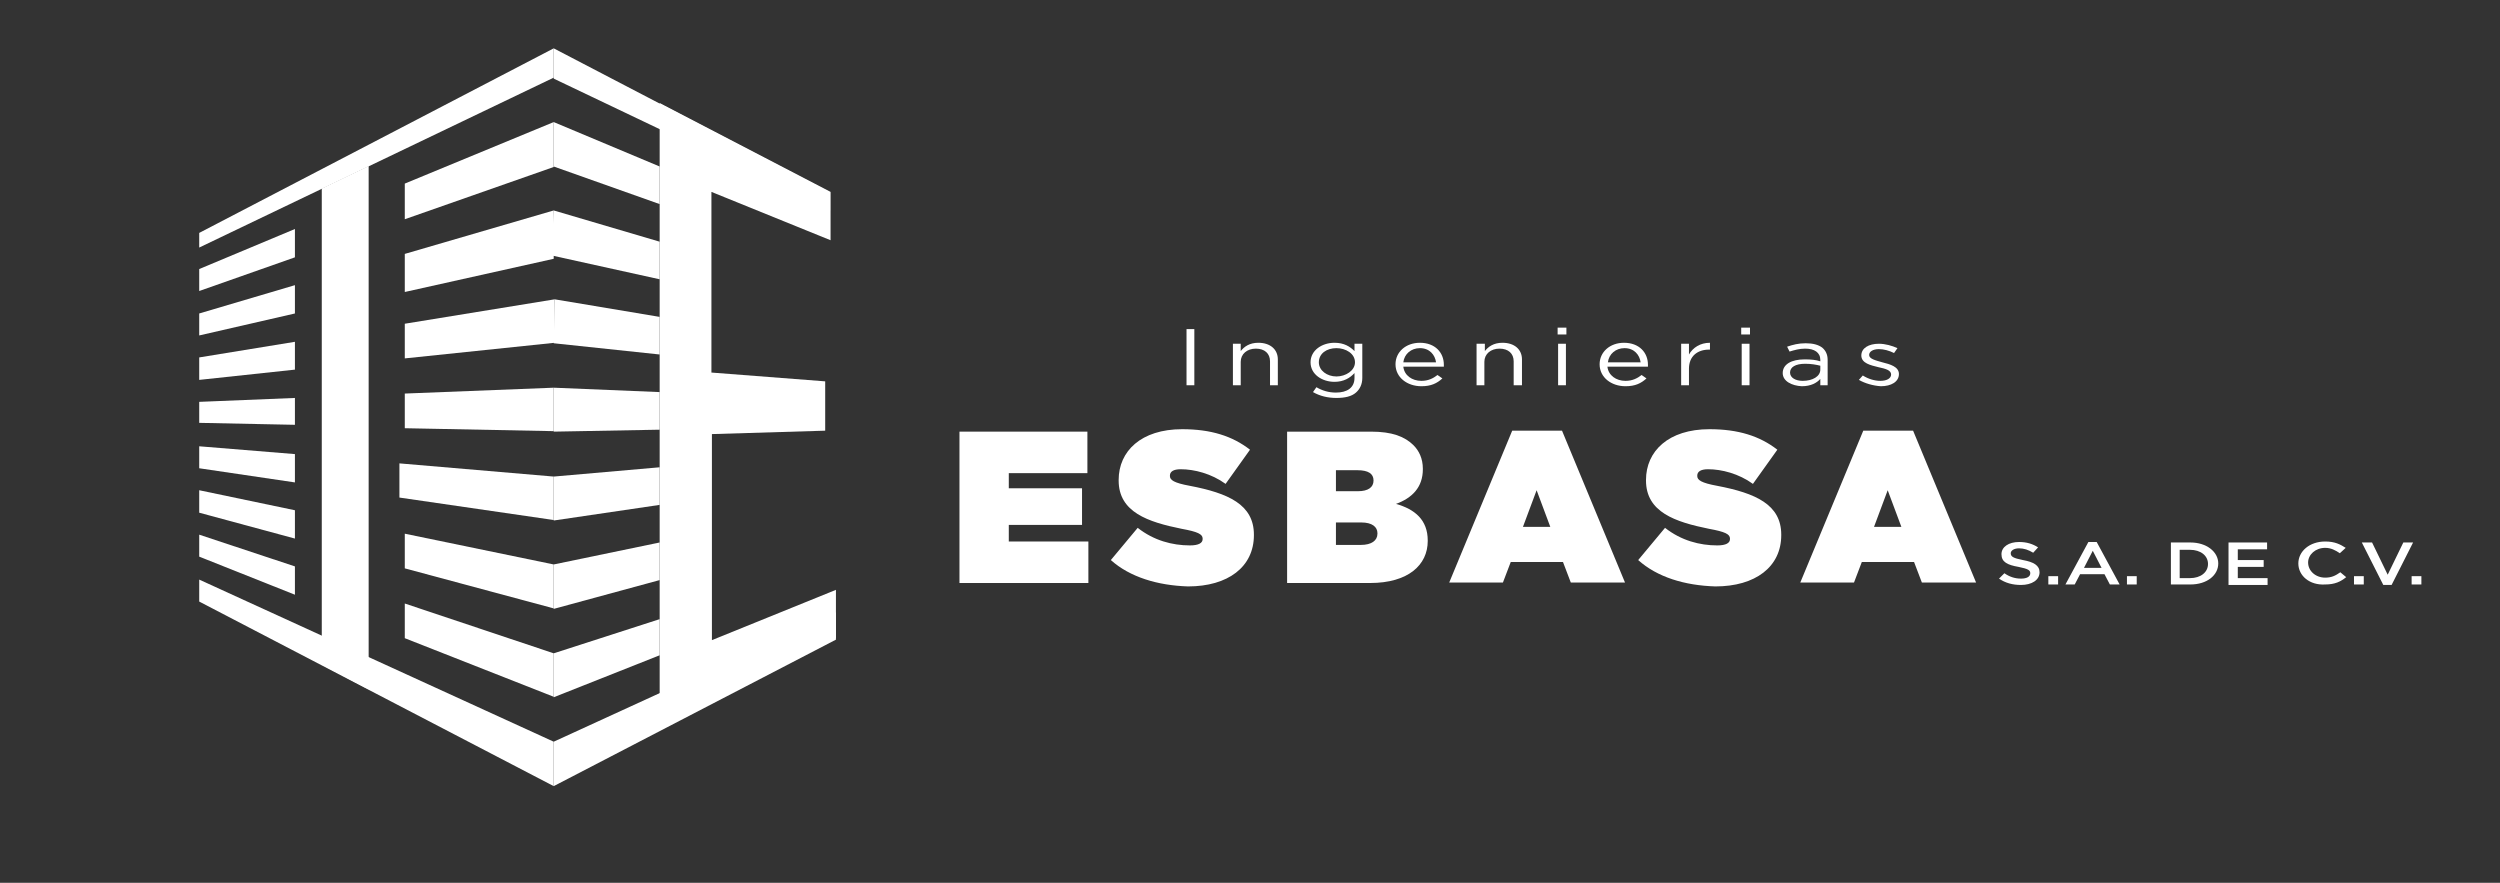 <?xml version="1.0" encoding="UTF-8"?> <svg xmlns="http://www.w3.org/2000/svg" xmlns:xlink="http://www.w3.org/1999/xlink" version="1.1" id="Capa_1" x="0px" y="0px" viewBox="0 0 512 180.8" style="enable-background:new 0 0 512 180.8;" xml:space="preserve"><rect x="0" y="0" width="512" height="180.8" fill="#333333" stroke="none"/> <style type="text/css"> .st0{fill:#FFFFFF;} </style> <polygon class="st0" points="113.4,43.1 135.1,49.5 135.1,57.2 112.9,52.3 "></polygon> <polygon class="st0" points="113.4,34.1 113.4,25 135.1,34.1 135.1,41.8 "></polygon> <polygon class="st0" points="113.4,70.3 113.6,61.3 135.1,64.9 135.1,72.6 "></polygon> <polygon class="st0" points="113.4,88.4 113.4,79.4 135.1,80.3 135.1,88 "></polygon> <polygon class="st0" points="113.4,106.6 113.4,97.6 135.1,95.7 135.1,103.4 "></polygon> <polygon class="st0" points="113.4,124.7 113.4,115.6 135.1,111.1 135.1,118.8 "></polygon> <polygon class="st0" points="113.4,142.8 113.4,133.8 135.1,126.8 135.1,134.2 "></polygon> <polygon class="st0" points="40.8,50.7 40.8,47.7 113.4,9.9 113.4,15.9 "></polygon> <polygon class="st0" points="40.8,123.2 113.4,161 113.4,151.9 40.8,118.7 "></polygon> <polygon class="st0" points="113.4,161 113.4,151.9 171.2,125.4 171.2,131 "></polygon> <g> <g> <path class="st0" d="M65.9,136.1V38.6l9.6-4.6v107.2L65.9,136.1z"></path> </g> </g> <polygon class="st0" points="82.9,44.9 113.4,34.2 113.4,25 82.9,37.6 "></polygon> <polygon class="st0" points="82.9,59.8 113.4,53 113.4,43.1 82.9,52 "></polygon> <polygon class="st0" points="82.9,73.4 113.6,70.2 113.6,61.3 82.9,66.3 "></polygon> <polygon class="st0" points="82.9,87.7 113.4,88.3 113.4,79.4 82.9,80.6 "></polygon> <polygon class="st0" points="81.8,101.9 113.4,106.5 113.4,97.6 81.8,94.9 "></polygon> <polygon class="st0" points="82.9,116.4 113.4,124.6 113.4,115.6 82.9,109.3 "></polygon> <polygon class="st0" points="82.9,130.7 113.4,142.7 113.4,133.8 82.9,123.6 "></polygon> <polygon class="st0" points="40.8,59.6 60.4,52.7 60.4,46.9 40.8,55.1 "></polygon> <polygon class="st0" points="40.8,68.7 60.4,64.2 60.4,58.4 40.8,64.2 "></polygon> <polygon class="st0" points="40.8,77.8 60.4,75.7 60.4,70 40.8,73.2 "></polygon> <polygon class="st0" points="40.8,86.6 60.4,87 60.4,81.5 40.8,82.3 "></polygon> <polygon class="st0" points="40.8,95.9 60.4,98.8 60.4,93 40.8,91.4 "></polygon> <polygon class="st0" points="40.8,105 60.4,110.3 60.4,104.5 40.8,100.4 "></polygon> <polygon class="st0" points="40.8,114 60.4,121.8 60.4,116 40.8,109.5 "></polygon> <g> <g> <path class="st0" d="M169.1,88.2l-23.3,0.7v42.2l25.4-10.3v9.8l-36.1,18.7V21.1l35,18.2v9.9l-24.4-9.9v37l23.3,1.8V88.2z"></path> </g> </g> <polygon class="st0" points="170,43.1 113.4,16.1 113.4,9.9 170,39.4 "></polygon> <g> <g> <path class="st0" d="M196.5,88.4h26.2v8.5h-16.1v3.1h15v7.5h-15v3.4h16.3v8.5h-26.4V88.4z"></path> <path class="st0" d="M227.5,114.7l5.5-6.6c3.3,2.6,7.1,3.6,10.7,3.6c1.8,0,2.6-0.5,2.6-1.3v-0.1c0-0.9-1-1.4-4.3-2 c-6.9-1.4-12.9-3.4-12.9-9.9v-0.1c0-5.9,4.6-10.4,13-10.4c5.9,0,10.3,1.4,13.9,4.2l-5,7c-2.9-2.1-6.4-3-9.2-3 c-1.5,0-2.2,0.5-2.2,1.3v0.1c0,0.8,0.8,1.4,4.1,2c7.8,1.5,13.1,3.8,13.1,10v0.1c0,6.5-5.3,10.5-13.5,10.5 C237.1,119.9,231.4,118.2,227.5,114.7z"></path> <path class="st0" d="M263.6,88.4h17.2c4.3,0,6.9,1,8.7,2.8c1.1,1.1,1.9,2.7,1.9,4.8v0.1c0,3.7-2.2,5.9-5.5,7.1 c3.9,1.1,6.5,3.3,6.5,7.5v0.1c0,4.9-4,8.6-11.8,8.6h-17V88.4z M281.3,98.4c0-1.4-1.1-2.1-3.3-2.1h-4.4v4.3h4.5 C280.2,100.6,281.3,99.8,281.3,98.4L281.3,98.4z M278.8,107h-5.2v4.6h5.1c2.2,0,3.4-0.9,3.4-2.3v-0.1 C282.1,107.9,281,107,278.8,107z"></path> <path class="st0" d="M309.7,88.2h10.2l12.9,31.1h-11.1l-1.6-4.2h-10.7l-1.6,4.2h-11L309.7,88.2z M317.5,107.9l-2.8-7.5l-2.8,7.5 H317.5z"></path> <path class="st0" d="M335.5,114.7l5.5-6.6c3.3,2.6,7.1,3.6,10.7,3.6c1.8,0,2.6-0.5,2.6-1.3v-0.1c0-0.9-1-1.4-4.3-2 c-6.9-1.4-12.9-3.4-12.9-9.9v-0.1c0-5.9,4.6-10.4,13-10.4c5.9,0,10.3,1.4,13.9,4.2l-5,7c-2.9-2.1-6.4-3-9.2-3 c-1.5,0-2.2,0.5-2.2,1.3v0.1c0,0.8,0.8,1.4,4.1,2c7.8,1.5,13.1,3.8,13.1,10v0.1c0,6.5-5.3,10.5-13.5,10.5 C345,119.9,339.4,118.2,335.5,114.7z"></path> <path class="st0" d="M381.6,88.2h10.2l12.9,31.1h-11.1l-1.6-4.2h-10.7l-1.6,4.2h-11L381.6,88.2z M389.4,107.9l-2.8-7.5l-2.8,7.5 H389.4z"></path> </g> </g> <g> <path class="st0" d="M243,67.4h1.6v11.5H243V67.4z"></path> <path class="st0" d="M252.5,70.4h1.6v1.5c0.7-0.9,1.8-1.7,3.6-1.7c2.5,0,4,1.4,4,3.4v5.3h-1.6v-4.9c0-1.6-1.1-2.6-2.9-2.6 c-1.8,0-3.1,1.1-3.1,2.7v4.8h-1.6V70.4z"></path> <path class="st0" d="M268.9,80.3l0.7-1c1.2,0.7,2.5,1.1,4,1.1c2.3,0,3.8-1,3.8-3v-1c-0.9,1-2.2,1.8-4.1,1.8c-2.5,0-4.9-1.5-4.9-4v0 c0-2.5,2.4-4,4.9-4c2,0,3.2,0.8,4.1,1.7v-1.5h1.6v7c0,1.3-0.5,2.3-1.3,3c-0.9,0.8-2.3,1.1-4,1.1C271.9,81.5,270.3,81.1,268.9,80.3z M277.5,74.2L277.5,74.2c0-1.8-1.9-2.9-3.8-2.9c-2,0-3.6,1.1-3.6,2.9v0c0,1.7,1.7,2.9,3.6,2.9C275.6,77.1,277.5,75.9,277.5,74.2z"></path> <path class="st0" d="M285.8,74.6L285.8,74.6c0-2.5,2.1-4.4,5-4.4c3.1,0,4.9,2,4.9,4.5c0,0.2,0,0.3,0,0.4h-8.3 c0.2,1.8,1.8,2.9,3.7,2.9c1.4,0,2.4-0.5,3.3-1.2l1,0.7c-1.1,1-2.3,1.6-4.3,1.6C288.2,79.1,285.8,77.3,285.8,74.6z M294.1,74.2 c-0.2-1.5-1.3-2.9-3.3-2.9c-1.8,0-3.2,1.2-3.4,2.9H294.1z"></path> <path class="st0" d="M302.5,70.4h1.6v1.5c0.7-0.9,1.8-1.7,3.6-1.7c2.5,0,4,1.4,4,3.4v5.3H310v-4.9c0-1.6-1.1-2.6-2.9-2.6 c-1.8,0-3.1,1.1-3.1,2.7v4.8h-1.6V70.4z"></path> <path class="st0" d="M319,67.1h1.8v1.4H319V67.1z M319.1,70.4h1.6v8.5h-1.6V70.4z"></path> <path class="st0" d="M327.6,74.6L327.6,74.6c0-2.5,2.1-4.4,5-4.4c3.1,0,4.9,2,4.9,4.5c0,0.2,0,0.3,0,0.4h-8.3 c0.2,1.8,1.8,2.9,3.7,2.9c1.4,0,2.4-0.5,3.3-1.2l1,0.7c-1.1,1-2.3,1.6-4.3,1.6C330,79.1,327.6,77.3,327.6,74.6z M336,74.2 c-0.2-1.5-1.3-2.9-3.3-2.9c-1.8,0-3.2,1.2-3.4,2.9H336z"></path> <path class="st0" d="M344.3,70.4h1.6v2.2c0.8-1.4,2.3-2.4,4.3-2.4v1.4H350c-2.3,0-4.1,1.3-4.1,3.9v3.4h-1.6V70.4z"></path> <path class="st0" d="M356.6,67.1h1.8v1.4h-1.8V67.1z M356.7,70.4h1.6v8.5h-1.6V70.4z"></path> <path class="st0" d="M365.1,76.4L365.1,76.4c0-1.8,1.8-2.8,4.5-2.8c1.3,0,2.3,0.1,3.2,0.4v-0.3c0-1.5-1.2-2.3-3.1-2.3 c-1.2,0-2.2,0.3-3.2,0.6l-0.5-1c1.2-0.4,2.3-0.7,3.8-0.7c1.5,0,2.6,0.3,3.4,0.9c0.7,0.6,1.1,1.4,1.1,2.5v5.2h-1.5v-1.3 c-0.7,0.8-1.9,1.5-3.8,1.5C367,79,365.1,78.1,365.1,76.4z M372.8,75.7v-0.8c-0.8-0.2-1.8-0.4-3.1-0.4c-2,0-3.1,0.7-3.1,1.8v0 c0,1.1,1.2,1.7,2.6,1.7C371.2,78,372.8,77.1,372.8,75.7z"></path> <path class="st0" d="M380.7,77.8l0.8-0.9c1.1,0.7,2.4,1.1,3.6,1.1c1.3,0,2.2-0.5,2.2-1.3v0c0-0.9-1.2-1.2-2.6-1.5 c-1.6-0.4-3.5-0.8-3.5-2.4v0c0-1.5,1.5-2.4,3.6-2.4c1.3,0,2.7,0.4,3.8,0.9l-0.7,1c-1-0.5-2.1-0.8-3.1-0.8c-1.2,0-2,0.5-2,1.2v0 c0,0.8,1.3,1.1,2.7,1.5c1.6,0.4,3.4,0.9,3.4,2.4v0c0,1.6-1.6,2.5-3.7,2.5C383.6,79,381.9,78.5,380.7,77.8z"></path> </g> <g> <path class="st0" d="M409.4,118.5l1.1-1.1c1,0.7,2.1,1.1,3.4,1.1c1.2,0,1.9-0.4,1.9-1.1v0c0-0.6-0.4-0.9-2.4-1.3 c-2.3-0.4-3.5-1-3.5-2.6v0c0-1.5,1.5-2.5,3.6-2.5c1.6,0,2.8,0.4,3.9,1.1l-1,1.1c-1-0.6-1.9-0.9-2.9-0.9c-1.1,0-1.7,0.5-1.7,1v0 c0,0.7,0.5,1,2.5,1.4c2.2,0.4,3.4,1.1,3.4,2.5v0c0,1.6-1.6,2.6-3.8,2.6C412.2,119.8,410.7,119.4,409.4,118.5z"></path> <path class="st0" d="M419.5,118h2v1.7h-2V118z"></path> <path class="st0" d="M427.7,111h1.7l4.7,8.7h-2l-1.1-2.1h-5l-1.1,2.1H423L427.7,111z M430.4,116.3l-1.8-3.5l-1.8,3.5H430.4z"></path> <path class="st0" d="M435.6,118h2v1.7h-2V118z"></path> <path class="st0" d="M444.6,111.1h4c3.3,0,5.7,1.9,5.7,4.3v0c0,2.4-2.3,4.3-5.7,4.3h-4V111.1z M446.4,112.5v5.9h2.1 c2.2,0,3.7-1.2,3.7-2.9v0c0-1.7-1.5-2.9-3.7-2.9H446.4z"></path> <path class="st0" d="M456.4,111.1h7.9v1.4h-6v2.2h5.3v1.4h-5.3v2.3h6.1v1.4h-8V111.1z"></path> <path class="st0" d="M470.7,115.4L470.7,115.4c0-2.5,2.3-4.5,5.5-4.5c2,0,3.1,0.6,4.2,1.3l-1.2,1.1c-0.9-0.6-1.8-1.1-3-1.1 c-2,0-3.5,1.4-3.5,3v0c0,1.7,1.5,3.1,3.5,3.1c1.3,0,2.1-0.4,3.1-1.1l1.2,1c-1.1,0.9-2.3,1.5-4.3,1.5 C473,119.9,470.7,117.9,470.7,115.4z"></path> <path class="st0" d="M482.1,118h2v1.7h-2V118z"></path> <path class="st0" d="M483.7,111.1h2.1l3.2,6.6l3.2-6.6h2l-4.4,8.7h-1.7L483.7,111.1z"></path> <path class="st0" d="M493.9,118h2v1.7h-2V118z"></path> </g> </svg> 